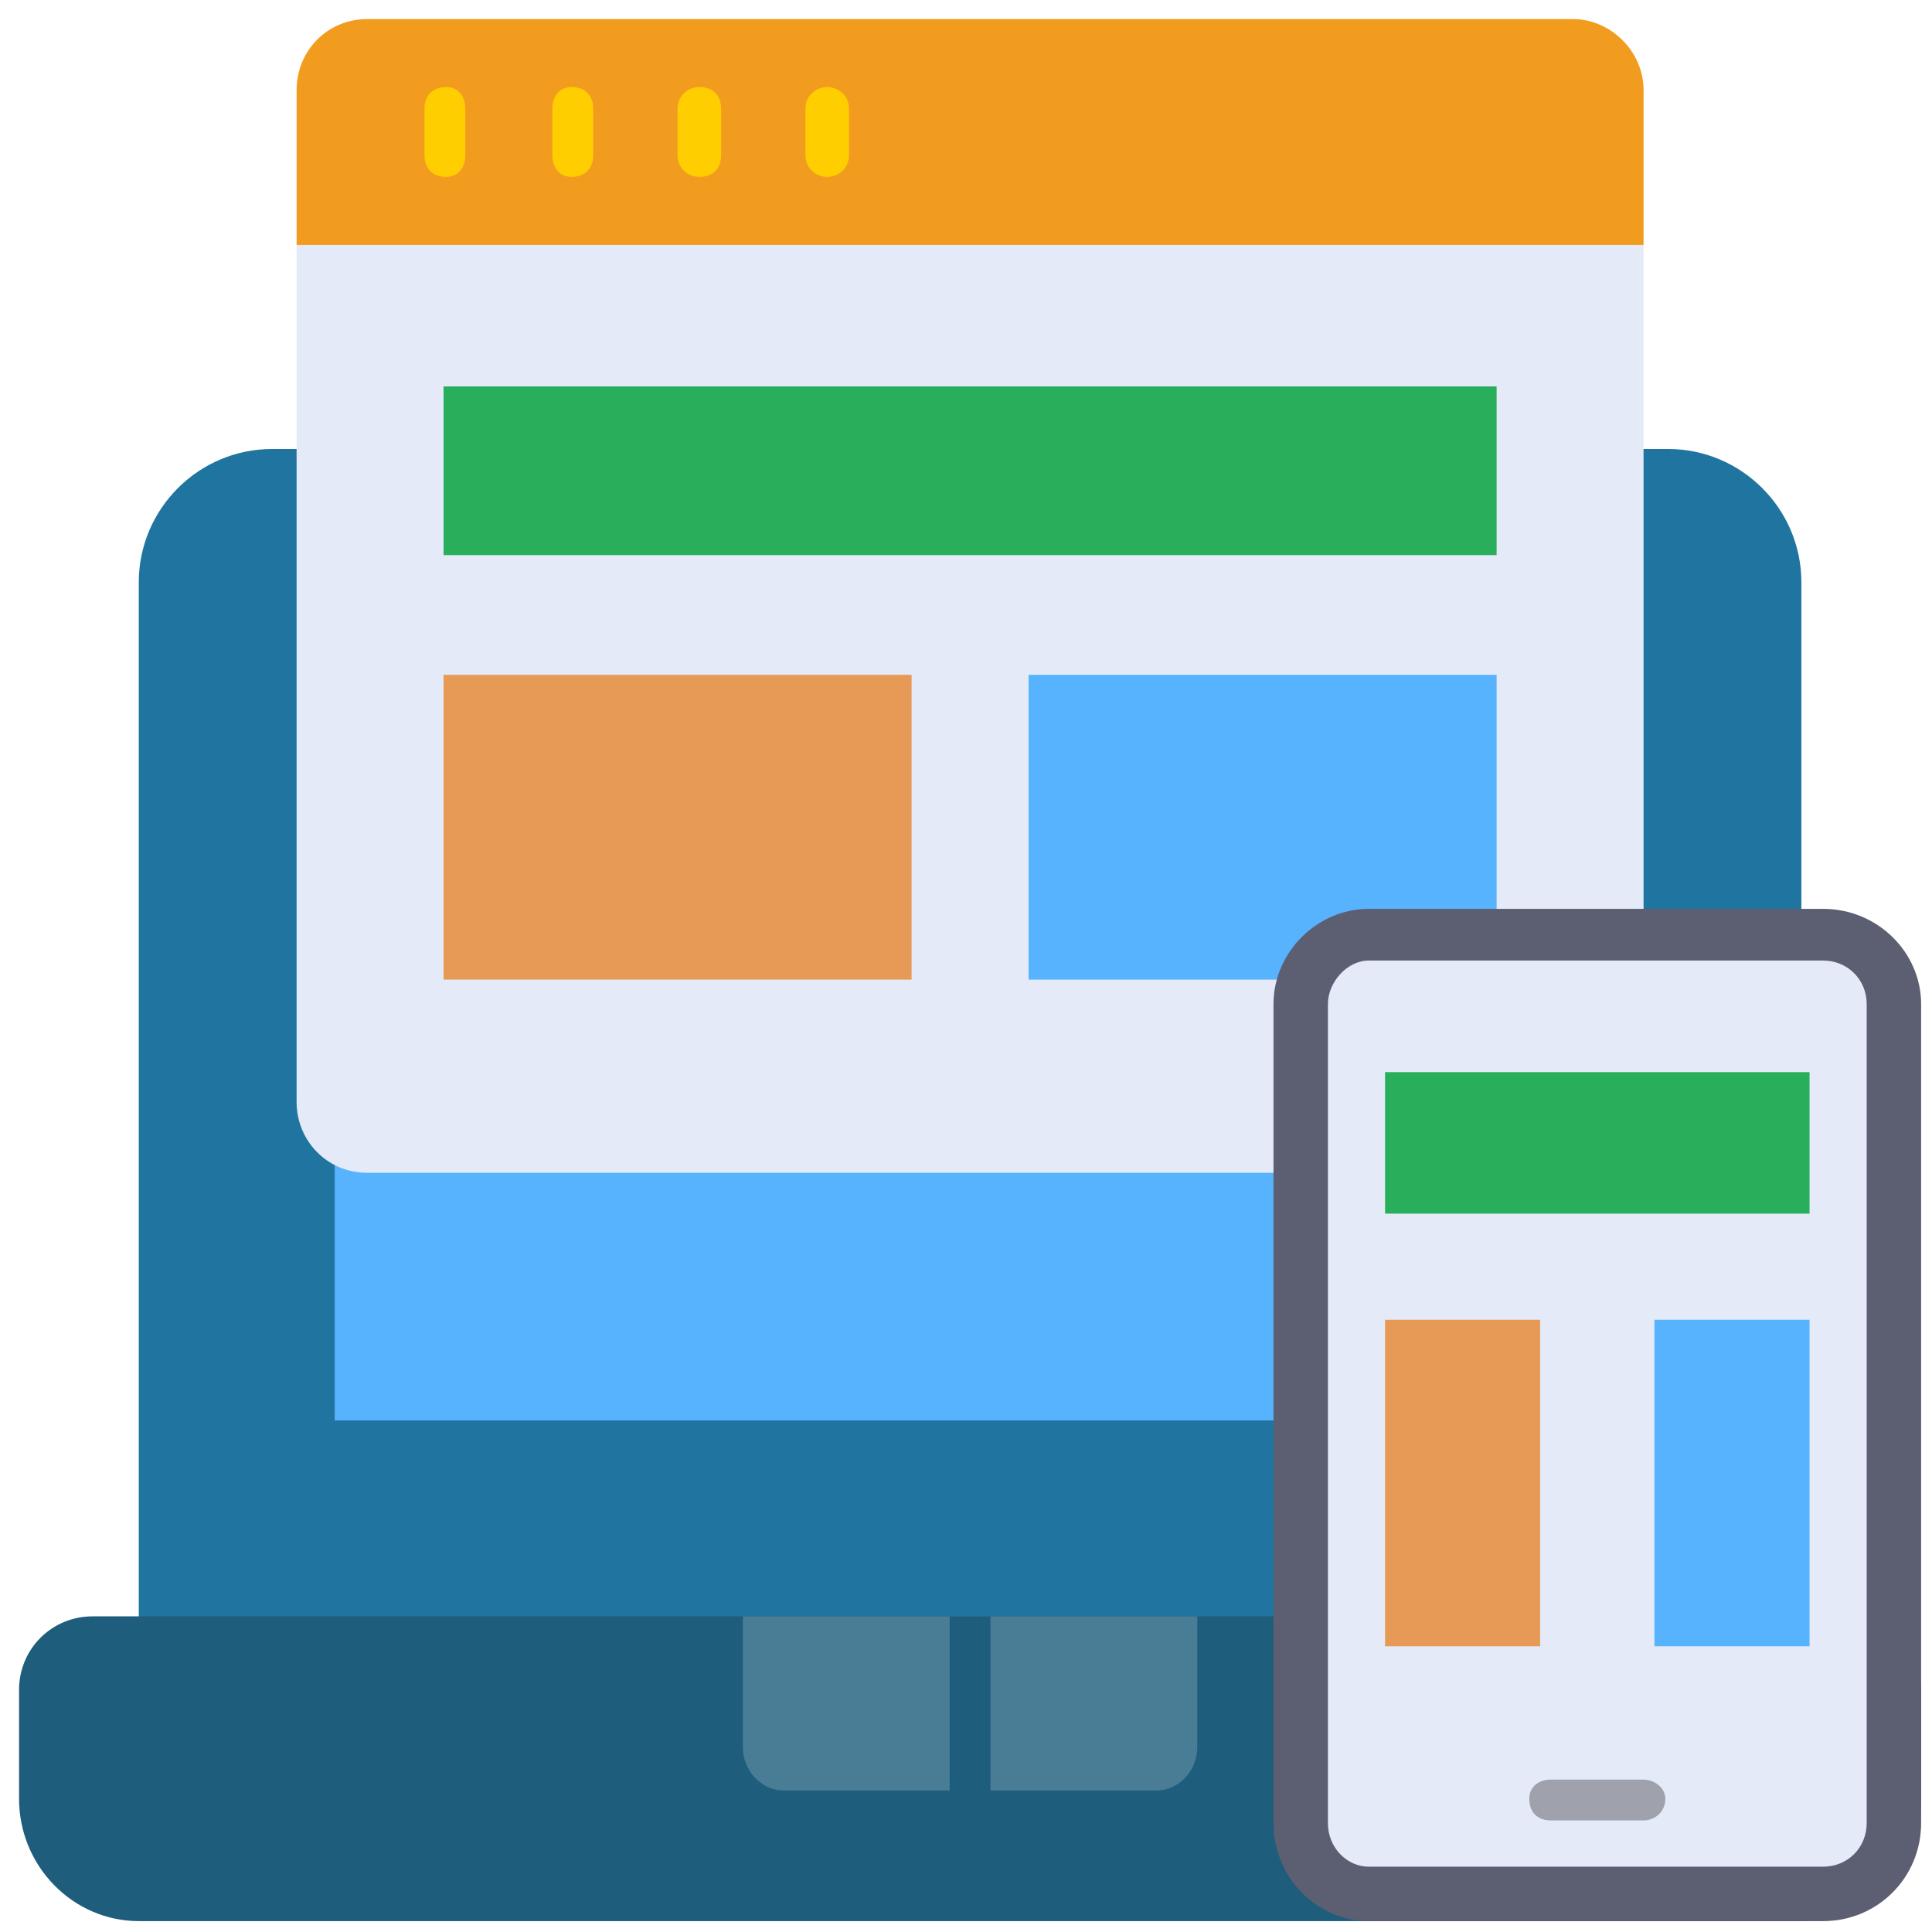 <svg version="1.2" xmlns="http://www.w3.org/2000/svg" viewBox="0 0 71 71" width="71" height="71"><style>.a{fill:#2075a0}.b{fill:#57b3fe}.c{fill:#1f5d7c}.d{fill:#497c95}.e{fill:#f29c1f}.f{fill:#e4eaf8}.g{fill:#ffce00}.h{fill:#29af5c}.i{fill:#e69a56}.j{fill:#5c5e71}.k{fill:#9fa2ac}</style><path fill-rule="evenodd" class="a" d="m66.2 60.2h-61.1v-38.8c0-2.7 2.2-4.9 4.9-4.9h51.3c2.7 0 4.9 2.2 4.9 4.9z"/><path fill-rule="evenodd" class="b" d="m58.9 23.8v28.4h-46.6v-28.4z"/><path fill-rule="evenodd" class="c" d="m3.4 59.4h64.5c1.5 0 2.7 1.2 2.7 2.7v4c0 2.5-2 4.5-4.5 4.5h-61c-2.4 0-4.4-2-4.4-4.5v-4c0-1.5 1.2-2.7 2.7-2.7z"/><path fill-rule="evenodd" class="d" d="m27.3 59.4h16.7v4.8c0 0.9-0.7 1.6-1.5 1.6h-13.7c-0.8 0-1.5-0.7-1.5-1.6z"/><path fill-rule="evenodd" class="c" d="m36.4 59.4v7.1h-1.5v-7.1z"/><path fill-rule="evenodd" class="e" d="m10.9 9l23.5 2.3 26-2.3v-5.7c0-1.4-1.2-2.6-2.6-2.6h-44.3c-1.5 0-2.6 1.2-2.6 2.6z"/><path fill-rule="evenodd" class="f" d="m60.4 9v31.5c0 1.4-1.2 2.6-2.6 2.6h-44.3c-1.5 0-2.6-1.2-2.6-2.6v-31.5z"/><path class="g" d="m17.1 4c0-0.5-0.3-0.8-0.7-0.8-0.5 0-0.8 0.3-0.8 0.8v1.7c0 0.5 0.3 0.8 0.8 0.8 0.4 0 0.7-0.3 0.7-0.8z"/><path class="g" d="m21.8 4c0-0.5-0.3-0.8-0.8-0.8-0.4 0-0.7 0.3-0.7 0.8v1.7c0 0.5 0.3 0.8 0.7 0.8 0.5 0 0.8-0.3 0.8-0.8z"/><path class="g" d="m26.5 4c0-0.5-0.3-0.8-0.8-0.8-0.4 0-0.8 0.3-0.8 0.8v1.7c0 0.5 0.4 0.8 0.8 0.8 0.5 0 0.8-0.3 0.8-0.8z"/><path class="g" d="m31.2 4c0-0.5-0.4-0.8-0.8-0.8-0.4 0-0.8 0.3-0.8 0.8v1.7c0 0.5 0.4 0.8 0.8 0.8 0.4 0 0.8-0.3 0.8-0.8z"/><path fill-rule="evenodd" class="h" d="m16.3 14.2h38.7v6.2h-38.7z"/><path fill-rule="evenodd" class="b" d="m46.9 36l8.1-2.6v-8.6h-17.2v11.2z"/><path fill-rule="evenodd" class="i" d="m33.5 24.8v11.2h-17.2v-11.2z"/><path fill-rule="evenodd" class="j" d="m70.6 36.9v30.1c0 2-1.6 3.6-3.6 3.6h-16.7c-1.9 0-3.5-1.6-3.5-3.6v-30.1c0-1.9 1.6-3.5 3.5-3.5h16.7c2 0 3.6 1.6 3.6 3.5z"/><path fill-rule="evenodd" class="f" d="m68.6 36.9c0-0.9-0.7-1.6-1.6-1.6h-16.7c-0.8 0-1.5 0.8-1.5 1.6v30.1c0 0.9 0.7 1.6 1.5 1.6h16.7c0.9 0 1.6-0.7 1.6-1.6z"/><path fill-rule="evenodd" class="h" d="m66.5 39.4v5.2h-15.6v-5.2z"/><path class="k" d="m57 65.4c-0.5 0-0.8 0.3-0.8 0.7 0 0.5 0.3 0.8 0.8 0.8h3.4c0.4 0 0.8-0.3 0.8-0.8 0-0.4-0.4-0.7-0.8-0.7z"/><path fill-rule="evenodd" class="i" d="m56.6 48.5v12h-5.7v-12z"/><path fill-rule="evenodd" class="b" d="m66.5 48.5v12h-5.7v-12z"/></svg>